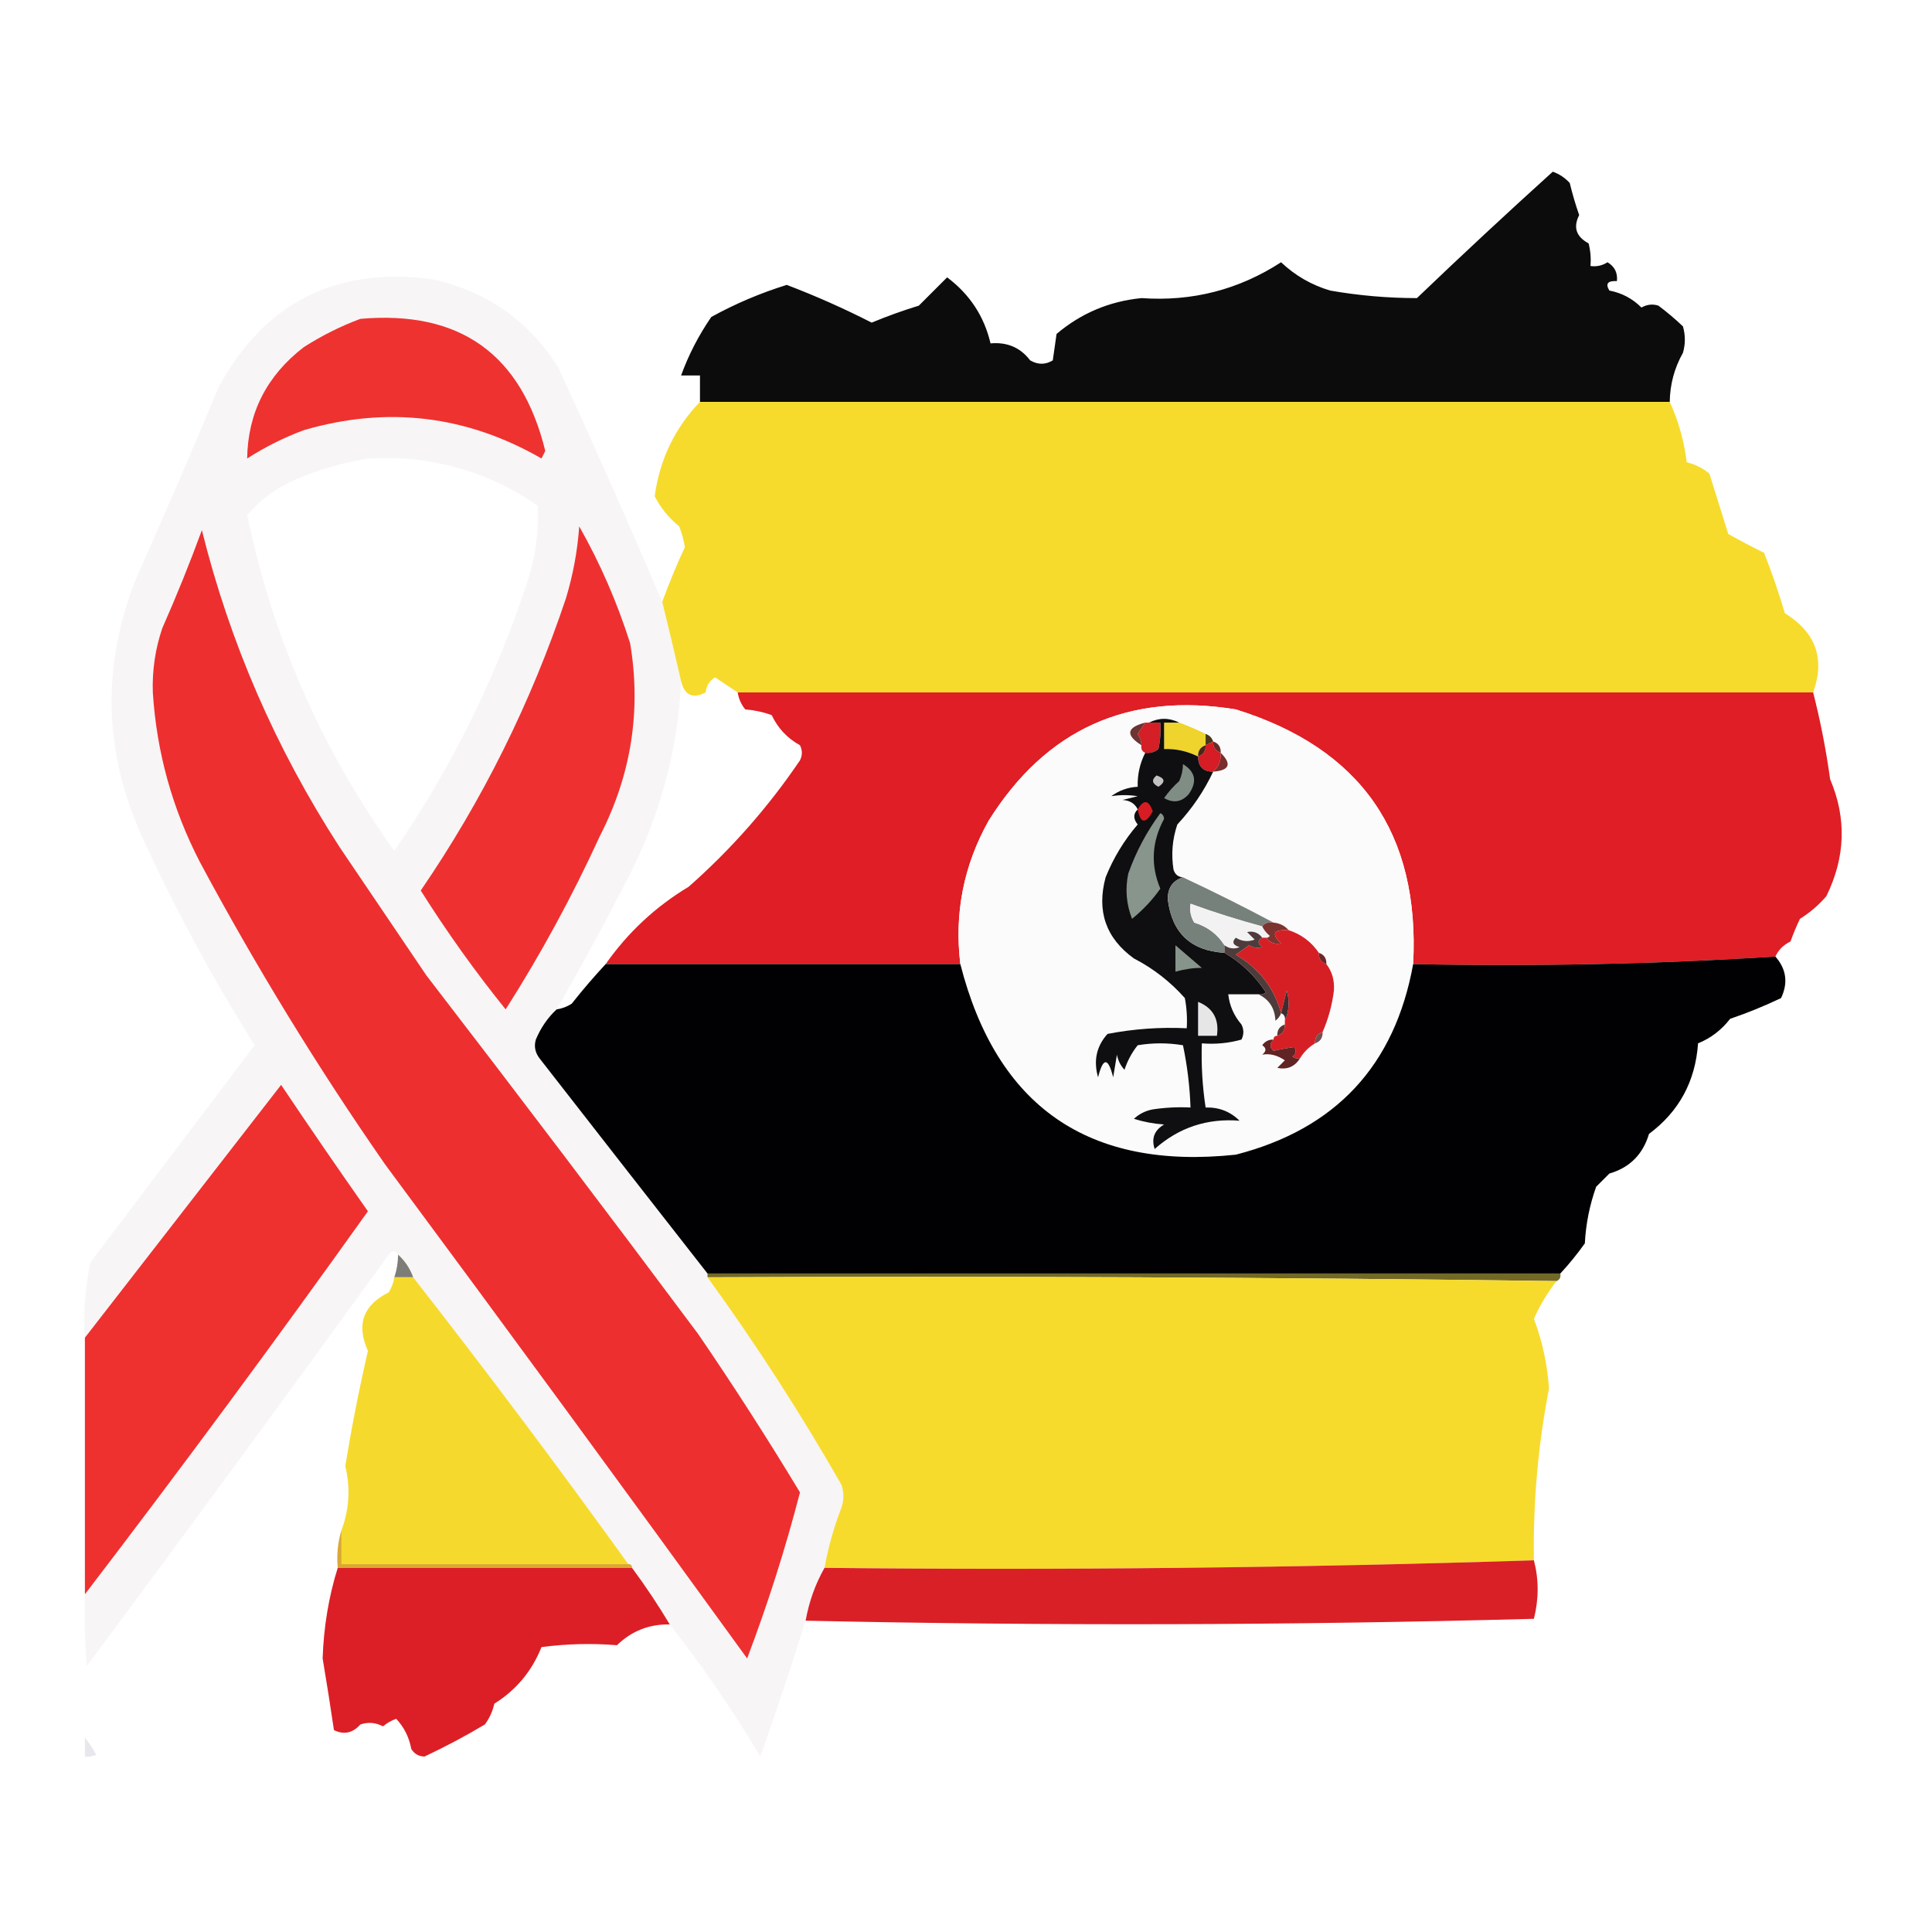 <?xml version="1.0" encoding="UTF-8"?>
<!DOCTYPE svg PUBLIC "-//W3C//DTD SVG 1.1//EN" "http://www.w3.org/Graphics/SVG/1.1/DTD/svg11.dtd">
<svg xmlns="http://www.w3.org/2000/svg" version="1.1" width="512px" height="512px" style="shape-rendering:geometricPrecision; text-rendering:geometricPrecision; image-rendering:optimizeQuality; fill-rule:evenodd; clip-rule:evenodd" xmlns:xlink="http://www.w3.org/1999/xlink">
<g><path style="opacity:0.964" fill="#040404" d="M 442.5,106.5 C 356.833,106.5 271.167,106.5 185.5,106.5C 185.5,104.167 185.5,101.833 185.5,99.5C 183.833,99.5 182.167,99.5 180.5,99.5C 182.482,94.037 185.149,88.871 188.5,84C 194.85,80.5 201.516,77.666 208.5,75.5C 216.215,78.442 223.715,81.776 231,85.5C 235.055,83.814 239.221,82.314 243.5,81C 246,78.5 248.5,76 251,73.5C 256.988,77.991 260.821,83.825 262.5,91C 266.917,90.609 270.417,92.109 273,95.5C 275.055,96.692 277.055,96.692 279,95.5C 279.333,93.167 279.667,90.833 280,88.5C 286.485,83.01 293.985,79.843 302.5,79C 315.943,79.947 328.276,76.781 339.5,69.5C 343.212,73.024 347.545,75.524 352.5,77C 360.138,78.331 367.805,78.998 375.5,79C 387.349,67.65 399.349,56.483 411.5,45.5C 413.258,46.128 414.758,47.128 416,48.5C 416.695,51.385 417.528,54.218 418.5,57C 416.857,60.233 417.69,62.733 421,64.5C 421.495,66.473 421.662,68.473 421.5,70.5C 423.144,70.713 424.644,70.38 426,69.5C 427.892,70.617 428.725,72.284 428.5,74.5C 426.058,74.354 425.391,75.187 426.5,77C 429.798,77.633 432.631,79.133 435,81.5C 436.465,80.671 437.965,80.504 439.5,81C 441.8,82.725 443.966,84.558 446,86.5C 446.667,88.833 446.667,91.167 446,93.5C 443.737,97.506 442.57,101.84 442.5,106.5 Z"/></g>
<g><path style="opacity:0.99" fill="#f7f5f6" d="M 175.5,159.5 C 177.238,166.578 178.905,173.578 180.5,180.5C 179.603,199.075 174.769,216.742 166,233.5C 160.063,245.047 153.896,256.381 147.5,267.5C 145.14,269.713 143.306,272.379 142,275.5C 141.48,277.289 141.813,278.956 143,280.5C 157.853,299.569 172.686,318.569 187.5,337.5C 187.5,337.833 187.5,338.167 187.5,338.5C 200.292,356.143 212.126,374.477 223,393.5C 223.667,395.5 223.667,397.5 223,399.5C 220.983,404.713 219.483,410.046 218.5,415.5C 216.065,419.799 214.398,424.466 213.5,429.5C 209.699,441.571 205.699,453.571 201.5,465.5C 194.218,453.246 186.218,441.58 177.5,430.5C 174.425,425.357 171.092,420.357 167.5,415.5C 167.5,414.833 167.167,414.5 166.5,414.5C 147.975,388.771 128.975,363.437 109.5,338.5C 108.66,336.147 107.326,334.147 105.5,332.5C 104.811,331.226 103.977,331.226 103,332.5C 76.578,369.011 49.911,405.344 23,441.5C 22.5,435.175 22.334,428.842 22.5,422.5C 48.037,389.12 73.037,355.287 97.5,321C 89.716,309.937 82.049,298.77 74.5,287.5C 57.143,309.852 39.809,332.185 22.5,354.5C 22.08,347.716 22.58,341.05 24,334.5C 38.514,315.322 53.014,296.156 67.5,277C 56.515,259.536 46.682,241.369 38,222.5C 27.496,199.761 26.83,176.761 36,153.5C 43.528,136.582 50.861,119.582 58,102.5C 70.215,80.142 89.048,70.642 114.5,74C 128.99,77.166 140.157,84.999 148,97.5C 157.492,118.139 166.658,138.806 175.5,159.5 Z M 97.5,121.5 C 113.981,120.535 128.981,124.702 142.5,134C 142.836,140.517 142.002,147.017 140,153.5C 131.606,179.287 119.772,203.287 104.5,225.5C 85.246,198.65 72.246,168.984 65.5,136.5C 68.968,132.405 73.301,129.238 78.5,127C 84.736,124.362 91.069,122.529 97.5,121.5 Z"/></g>
<g><path style="opacity:1" fill="#ee3230" d="M 95.5,84.5 C 121.893,82.189 138.226,93.855 144.5,119.5C 144.167,120.167 143.833,120.833 143.5,121.5C 123.595,110.054 102.595,107.554 80.5,114C 75.221,115.973 70.221,118.473 65.5,121.5C 65.677,109.418 70.677,99.585 80.5,92C 85.313,88.927 90.313,86.427 95.5,84.5 Z"/></g>
<g><path style="opacity:1" fill="#f6db2c" d="M 185.5,106.5 C 271.167,106.5 356.833,106.5 442.5,106.5C 444.815,111.558 446.315,116.891 447,122.5C 449.237,123.056 451.237,124.056 453,125.5C 454.667,130.833 456.333,136.167 458,141.5C 461.14,143.265 464.306,144.932 467.5,146.5C 469.561,151.722 471.395,157.056 473,162.5C 481.228,167.596 483.728,174.596 480.5,183.5C 385.5,183.5 290.5,183.5 195.5,183.5C 193.529,182.177 191.529,180.844 189.5,179.5C 188.029,180.381 187.196,181.714 187,183.5C 183.552,185.264 181.385,184.264 180.5,180.5C 178.905,173.578 177.238,166.578 175.5,159.5C 177.303,154.549 179.303,149.715 181.5,145C 181.204,143.112 180.704,141.278 180,139.5C 177.233,137.242 175.066,134.575 173.5,131.5C 174.848,121.733 178.848,113.399 185.5,106.5 Z"/></g>
<g><path style="opacity:1" fill="#ee2f2f" d="M 53.5,140.5 C 60.911,170.347 73.078,198.347 90,224.5C 97.667,235.833 105.333,247.167 113,258.5C 137.243,289.987 161.243,321.654 185,353.5C 194.394,367.231 203.394,381.231 212,395.5C 208.167,410.335 203.501,425.002 198,439.5C 166.244,395.656 134.244,351.989 102,308.5C 84.161,282.835 67.828,256.168 53,228.5C 45.673,214.355 41.506,199.355 40.5,183.5C 40.305,177.68 41.138,172.013 43,166.5C 46.789,157.925 50.289,149.259 53.5,140.5 Z"/></g>
<g><path style="opacity:1" fill="#ee3130" d="M 153.5,139.5 C 159.032,149.246 163.532,159.579 167,170.5C 169.966,188.323 167.299,205.323 159,221.5C 151.683,237.473 143.35,252.806 134,267.5C 125.881,257.423 118.381,246.923 111.5,236C 127.895,212.042 140.729,186.209 150,158.5C 151.876,152.286 153.043,145.952 153.5,139.5 Z"/></g>
<g><path style="opacity:0.999" fill="#df1e25" d="M 195.5,183.5 C 290.5,183.5 385.5,183.5 480.5,183.5C 482.412,190.949 483.912,198.616 485,206.5C 489.409,216.839 489.075,227.173 484,237.5C 481.961,239.874 479.628,241.874 477,243.5C 476.069,245.459 475.236,247.459 474.5,249.5C 472.625,250.409 471.292,251.743 470.5,253.5C 438.851,255.493 406.851,256.159 374.5,255.5C 376.316,220.818 360.65,198.318 327.5,188C 299.052,183.364 277.219,193.197 262,217.5C 255.375,229.337 252.875,242.004 254.5,255.5C 223.167,255.5 191.833,255.5 160.5,255.5C 166.38,247.121 173.713,240.288 182.5,235C 193.764,225.071 203.597,213.904 212,201.5C 212.667,200.167 212.667,198.833 212,197.5C 208.64,195.64 206.14,192.973 204.5,189.5C 202.234,188.686 199.9,188.186 197.5,188C 196.418,186.67 195.751,185.17 195.5,183.5 Z"/></g>
<g><path style="opacity:1" fill="#fcfbfb" d="M 374.5,255.5 C 369.645,282.366 353.978,299.199 327.5,306C 288.502,310.145 264.168,293.312 254.5,255.5C 252.875,242.004 255.375,229.337 262,217.5C 277.219,193.197 299.052,183.364 327.5,188C 360.65,198.318 376.316,220.818 374.5,255.5 Z"/></g>
<g><path style="opacity:1" fill="#d31f25" d="M 303.5,191.5 C 303.833,191.5 304.167,191.5 304.5,191.5C 305.5,191.5 306.5,191.5 307.5,191.5C 307.663,193.857 307.497,196.19 307,198.5C 305.989,199.337 304.822,199.67 303.5,199.5C 302.662,199.158 302.328,198.492 302.5,197.5C 302.461,196.417 302.127,195.417 301.5,194.5C 302.193,193.482 302.859,192.482 303.5,191.5 Z"/></g>
<g><path style="opacity:1" fill="#eed42c" d="M 312.5,191.5 C 314.812,192.341 317.145,193.341 319.5,194.5C 319.5,195.5 319.5,196.5 319.5,197.5C 318.094,197.973 317.427,198.973 317.5,200.5C 314.692,199.071 311.692,198.405 308.5,198.5C 308.5,196.167 308.5,193.833 308.5,191.5C 309.833,191.5 311.167,191.5 312.5,191.5 Z"/></g>
<g><path style="opacity:1" fill="#6c3432" d="M 303.5,191.5 C 302.859,192.482 302.193,193.482 301.5,194.5C 302.127,195.417 302.461,196.417 302.5,197.5C 298.211,194.778 298.544,192.778 303.5,191.5 Z"/></g>
<g><path style="opacity:1" fill="#483617" d="M 319.5,194.5 C 320.5,194.833 321.167,195.5 321.5,196.5C 320.833,196.833 320.167,197.167 319.5,197.5C 319.5,196.5 319.5,195.5 319.5,194.5 Z"/></g>
<g><path style="opacity:1" fill="#d61c24" d="M 321.5,196.5 C 321.427,198.027 322.094,199.027 323.5,199.5C 323.635,201.554 322.968,203.221 321.5,204.5C 318.858,204.512 317.525,203.179 317.5,200.5C 318.906,200.027 319.573,199.027 319.5,197.5C 320.167,197.167 320.833,196.833 321.5,196.5 Z"/></g>
<g><path style="opacity:1" fill="#0f0e10" d="M 304.5,191.5 C 307.167,190.167 309.833,190.167 312.5,191.5C 311.167,191.5 309.833,191.5 308.5,191.5C 308.5,193.833 308.5,196.167 308.5,198.5C 311.692,198.405 314.692,199.071 317.5,200.5C 317.525,203.179 318.858,204.512 321.5,204.5C 319.102,209.61 315.936,214.277 312,218.5C 310.675,222.428 310.342,226.428 311,230.5C 311.417,231.756 312.25,232.423 313.5,232.5C 310.705,233.399 309.372,235.399 309.5,238.5C 310.638,247.305 315.638,251.972 324.5,252.5C 328.929,255.093 332.596,258.593 335.5,263C 334.906,263.464 334.239,263.631 333.5,263.5C 330.833,263.5 328.167,263.5 325.5,263.5C 325.841,266.516 327.007,269.182 329,271.5C 329.667,272.833 329.667,274.167 329,275.5C 325.606,276.456 322.106,276.789 318.5,276.5C 318.313,282.212 318.646,287.879 319.5,293.5C 323.027,293.396 326.027,294.563 328.5,297C 319.885,296.316 312.385,298.816 306,304.5C 305.08,301.692 305.913,299.525 308.5,298C 305.774,297.818 303.107,297.318 300.5,296.5C 301.912,295.194 303.579,294.36 305.5,294C 308.817,293.502 312.15,293.335 315.5,293.5C 315.304,287.901 314.638,282.401 313.5,277C 309.5,276.333 305.5,276.333 301.5,277C 299.962,278.932 298.795,281.099 298,283.5C 296.956,282.377 296.29,281.044 296,279.5C 295.667,281.5 295.333,283.5 295,285.5C 293.667,280.167 292.333,280.167 291,285.5C 289.738,281.091 290.572,277.257 293.5,274C 300.426,272.661 307.426,272.161 314.5,272.5C 314.664,269.813 314.497,267.146 314,264.5C 310.133,260.154 305.633,256.654 300.5,254C 293.076,248.634 290.576,241.467 293,232.5C 295.08,227.334 297.913,222.667 301.5,218.5C 300.295,217.005 300.295,215.672 301.5,214.5C 300.77,212.955 299.437,212.122 297.5,212C 298.833,211.667 300.167,211.333 301.5,211C 299.102,210.626 296.769,210.626 294.5,211C 296.569,209.477 298.903,208.643 301.5,208.5C 301.405,205.308 302.071,202.308 303.5,199.5C 304.822,199.67 305.989,199.337 307,198.5C 307.497,196.19 307.663,193.857 307.5,191.5C 306.5,191.5 305.5,191.5 304.5,191.5 Z"/></g>
<g><path style="opacity:1" fill="#4e2614" d="M 319.5,197.5 C 319.573,199.027 318.906,200.027 317.5,200.5C 317.427,198.973 318.094,197.973 319.5,197.5 Z"/></g>
<g><path style="opacity:1" fill="#692b2a" d="M 321.5,196.5 C 322.906,196.973 323.573,197.973 323.5,199.5C 322.094,199.027 321.427,198.027 321.5,196.5 Z"/></g>
<g><path style="opacity:1" fill="#792e2b" d="M 323.5,199.5 C 326.506,202.497 325.839,204.163 321.5,204.5C 322.968,203.221 323.635,201.554 323.5,199.5 Z"/></g>
<g><path style="opacity:1" fill="#808d85" d="M 313.5,202.5 C 316.836,204.527 317.336,207.193 315,210.5C 313.116,212.576 310.949,212.91 308.5,211.5C 309.671,209.831 311.004,208.331 312.5,207C 313.148,205.56 313.481,204.06 313.5,202.5 Z"/></g>
<g><path style="opacity:1" fill="#c2c2c3" d="M 306.5,205.5 C 308.76,206.238 308.927,207.238 307,208.5C 305.272,207.648 305.105,206.648 306.5,205.5 Z"/></g>
<g><path style="opacity:1" fill="#d81c24" d="M 301.5,214.5 C 303.088,211.782 304.421,211.948 305.5,215C 303.574,218.459 302.241,218.292 301.5,214.5 Z"/></g>
<g><path style="opacity:1" fill="#87958c" d="M 307.5,215.5 C 308.097,215.735 308.43,216.235 308.5,217C 305.213,223.085 304.88,229.252 307.5,235.5C 305.453,238.44 302.953,241.107 300,243.5C 298.48,239.625 298.146,235.625 299,231.5C 301.067,225.695 303.901,220.362 307.5,215.5 Z"/></g>
<g><path style="opacity:1" fill="#77817b" d="M 313.5,232.5 C 321.661,236.322 329.661,240.322 337.5,244.5C 336.209,244.263 335.209,244.596 334.5,245.5C 328.049,243.769 321.716,241.769 315.5,239.5C 315.215,241.288 315.548,242.955 316.5,244.5C 319.952,245.548 322.619,247.548 324.5,250.5C 324.5,251.167 324.5,251.833 324.5,252.5C 315.638,251.972 310.638,247.305 309.5,238.5C 309.372,235.399 310.705,233.399 313.5,232.5 Z"/></g>
<g><path style="opacity:1" fill="#f3f2f3" d="M 334.5,245.5 C 334.953,246.458 335.619,247.292 336.5,248C 336.272,248.399 335.938,248.565 335.5,248.5C 335.167,248.5 334.833,248.5 334.5,248.5C 333.473,247.152 332.14,246.652 330.5,247C 331.167,247.667 331.833,248.333 332.5,249C 330.765,249.651 329.098,249.485 327.5,248.5C 326.396,249.631 326.729,250.465 328.5,251C 327.072,251.579 325.738,251.412 324.5,250.5C 322.619,247.548 319.952,245.548 316.5,244.5C 315.548,242.955 315.215,241.288 315.5,239.5C 321.716,241.769 328.049,243.769 334.5,245.5 Z"/></g>
<g><path style="opacity:1" fill="#7d3330" d="M 337.5,244.5 C 339.153,244.66 340.486,245.326 341.5,246.5C 337.473,246.281 336.806,247.448 339.5,250C 337.86,250.348 336.527,249.848 335.5,248.5C 335.938,248.565 336.272,248.399 336.5,248C 335.619,247.292 334.953,246.458 334.5,245.5C 335.209,244.596 336.209,244.263 337.5,244.5 Z"/></g>
<g><path style="opacity:1" fill="#d61f25" d="M 341.5,246.5 C 344.877,247.614 347.544,249.614 349.5,252.5C 349.427,254.027 350.094,255.027 351.5,255.5C 353.017,257.462 353.684,259.795 353.5,262.5C 353.043,266.3 352.043,269.967 350.5,273.5C 349.094,273.973 348.427,274.973 348.5,276.5C 346.833,277.5 345.5,278.833 344.5,280.5C 343.761,280.631 343.094,280.464 342.5,280C 343.451,279.282 343.617,278.449 343,277.5C 341.201,277.721 339.368,278.054 337.5,278.5C 336.438,277.575 336.438,276.575 337.5,275.5C 337.5,274.833 337.833,274.5 338.5,274.5C 339.906,274.027 340.573,273.027 340.5,271.5C 340.5,271.167 340.5,270.833 340.5,270.5C 341.634,268.034 341.801,265.367 341,262.5C 340.495,264.518 339.995,266.518 339.5,268.5C 337.665,261.811 333.665,256.644 327.5,253C 328.662,252.173 329.829,251.34 331,250.5C 332.162,251.187 333.328,251.353 334.5,251C 333.226,250.023 333.226,249.189 334.5,248.5C 334.833,248.5 335.167,248.5 335.5,248.5C 336.527,249.848 337.86,250.348 339.5,250C 336.806,247.448 337.473,246.281 341.5,246.5 Z"/></g>
<g><path style="opacity:1" fill="#87948b" d="M 311.5,250.5 C 313.769,252.425 316.103,254.425 318.5,256.5C 316.415,256.472 314.081,256.805 311.5,257.5C 311.5,255.167 311.5,252.833 311.5,250.5 Z"/></g>
<g><path style="opacity:1" fill="#682828" d="M 349.5,252.5 C 350.906,252.973 351.573,253.973 351.5,255.5C 350.094,255.027 349.427,254.027 349.5,252.5 Z"/></g>
<g><path style="opacity:1" fill="#4d3c3b" d="M 334.5,248.5 C 333.226,249.189 333.226,250.023 334.5,251C 333.328,251.353 332.162,251.187 331,250.5C 329.829,251.34 328.662,252.173 327.5,253C 333.665,256.644 337.665,261.811 339.5,268.5C 339.217,269.289 338.717,269.956 338,270.5C 337.855,267.207 336.355,264.874 333.5,263.5C 334.239,263.631 334.906,263.464 335.5,263C 332.596,258.593 328.929,255.093 324.5,252.5C 324.5,251.833 324.5,251.167 324.5,250.5C 325.738,251.412 327.072,251.579 328.5,251C 326.729,250.465 326.396,249.631 327.5,248.5C 329.098,249.485 330.765,249.651 332.5,249C 331.833,248.333 331.167,247.667 330.5,247C 332.14,246.652 333.473,247.152 334.5,248.5 Z"/></g>
<g><path style="opacity:0.996" fill="#000002" d="M 470.5,253.5 C 473.41,256.816 473.91,260.483 472,264.5C 467.652,266.579 463.152,268.412 458.5,270C 456.213,272.962 453.38,275.129 450,276.5C 449.299,286.576 444.965,294.576 437,300.5C 435.376,305.944 431.876,309.444 426.5,311C 425.333,312.167 424.167,313.333 423,314.5C 421.268,319.35 420.268,324.35 420,329.5C 417.969,332.355 415.803,335.022 413.5,337.5C 338.167,337.5 262.833,337.5 187.5,337.5C 172.686,318.569 157.853,299.569 143,280.5C 141.813,278.956 141.48,277.289 142,275.5C 143.306,272.379 145.14,269.713 147.5,267.5C 148.922,267.291 150.255,266.791 151.5,266C 154.399,262.335 157.399,258.835 160.5,255.5C 191.833,255.5 223.167,255.5 254.5,255.5C 264.168,293.312 288.502,310.145 327.5,306C 353.978,299.199 369.645,282.366 374.5,255.5C 406.851,256.159 438.851,255.493 470.5,253.5 Z"/></g>
<g><path style="opacity:1" fill="#e6e6e7" d="M 317.5,265.5 C 321.473,267.103 323.139,270.103 322.5,274.5C 320.833,274.5 319.167,274.5 317.5,274.5C 317.5,271.5 317.5,268.5 317.5,265.5 Z"/></g>
<g><path style="opacity:1" fill="#402c2e" d="M 340.5,270.5 C 340.672,269.508 340.338,268.842 339.5,268.5C 339.995,266.518 340.495,264.518 341,262.5C 341.801,265.367 341.634,268.034 340.5,270.5 Z"/></g>
<g><path style="opacity:1" fill="#613132" d="M 340.5,271.5 C 340.573,273.027 339.906,274.027 338.5,274.5C 338.427,272.973 339.094,271.973 340.5,271.5 Z"/></g>
<g><path style="opacity:1" fill="#725152" d="M 350.5,273.5 C 350.573,275.027 349.906,276.027 348.5,276.5C 348.427,274.973 349.094,273.973 350.5,273.5 Z"/></g>
<g><path style="opacity:1" fill="#5f2423" d="M 337.5,275.5 C 336.438,276.575 336.438,277.575 337.5,278.5C 339.368,278.054 341.201,277.721 343,277.5C 343.617,278.449 343.451,279.282 342.5,280C 343.094,280.464 343.761,280.631 344.5,280.5C 343.082,282.708 341.082,283.542 338.5,283C 339.167,282.333 339.833,281.667 340.5,281C 338.506,279.632 336.506,279.132 334.5,279.5C 335.641,278.575 335.641,277.741 334.5,277C 335.244,275.961 336.244,275.461 337.5,275.5 Z"/></g>
<g><path style="opacity:1" fill="#ee302f" d="M 22.5,422.5 C 22.5,399.833 22.5,377.167 22.5,354.5C 39.809,332.185 57.143,309.852 74.5,287.5C 82.049,298.77 89.716,309.937 97.5,321C 73.037,355.287 48.037,389.12 22.5,422.5 Z"/></g>
<g><path style="opacity:0.595" fill="#26241c" d="M 105.5,332.5 C 107.326,334.147 108.66,336.147 109.5,338.5C 107.833,338.5 106.167,338.5 104.5,338.5C 105.15,336.565 105.483,334.565 105.5,332.5 Z"/></g>
<g><path style="opacity:1" fill="#726927" d="M 187.5,338.5 C 187.5,338.167 187.5,337.833 187.5,337.5C 262.833,337.5 338.167,337.5 413.5,337.5C 413.672,338.492 413.338,339.158 412.5,339.5C 337.669,338.501 262.669,338.167 187.5,338.5 Z"/></g>
<g><path style="opacity:1" fill="#f5da2d" d="M 104.5,338.5 C 106.167,338.5 107.833,338.5 109.5,338.5C 128.975,363.437 147.975,388.771 166.5,414.5C 141.167,414.5 115.833,414.5 90.5,414.5C 90.5,411.5 90.5,408.5 90.5,405.5C 92.569,399.944 92.902,394.277 91.5,388.5C 93.187,378.231 95.187,368.065 97.5,358C 94.375,351.039 96.209,345.873 103,342.5C 103.791,341.255 104.291,339.922 104.5,338.5 Z"/></g>
<g><path style="opacity:1" fill="#f6db2c" d="M 187.5,338.5 C 262.669,338.167 337.669,338.501 412.5,339.5C 410.092,342.578 408.092,345.911 406.5,349.5C 408.743,355.455 410.076,361.621 410.5,368C 407.589,383.029 406.256,398.195 406.5,413.5C 344.176,415.496 281.509,416.163 218.5,415.5C 219.483,410.046 220.983,404.713 223,399.5C 223.667,397.5 223.667,395.5 223,393.5C 212.126,374.477 200.292,356.143 187.5,338.5 Z"/></g>
<g><path style="opacity:1" fill="#dba832" d="M 90.5,405.5 C 90.5,408.5 90.5,411.5 90.5,414.5C 115.833,414.5 141.167,414.5 166.5,414.5C 167.167,414.5 167.5,414.833 167.5,415.5C 141.5,415.5 115.5,415.5 89.5,415.5C 89.187,411.958 89.521,408.625 90.5,405.5 Z"/></g>
<g><path style="opacity:0.997" fill="#dc1f26" d="M 89.5,415.5 C 115.5,415.5 141.5,415.5 167.5,415.5C 171.092,420.357 174.425,425.357 177.5,430.5C 172.075,430.378 167.408,432.212 163.5,436C 156.829,435.453 150.163,435.62 143.5,436.5C 140.969,442.864 136.802,447.864 131,451.5C 130.55,453.519 129.717,455.352 128.5,457C 123.288,460.105 117.955,462.939 112.5,465.5C 110.971,465.471 109.804,464.804 109,463.5C 108.415,460.38 107.081,457.713 105,455.5C 103.715,455.95 102.548,456.617 101.5,457.5C 99.567,456.48 97.567,456.313 95.5,457C 93.484,459.289 91.151,459.789 88.5,458.5C 87.565,452.152 86.565,445.818 85.5,439.5C 85.785,431.121 87.119,423.121 89.5,415.5 Z"/></g>
<g><path style="opacity:0.997" fill="#d92027" d="M 406.5,413.5 C 407.824,418.567 407.824,423.734 406.5,429C 342.167,430.732 277.834,430.899 213.5,429.5C 214.398,424.466 216.065,419.799 218.5,415.5C 281.509,416.163 344.176,415.496 406.5,413.5 Z"/></g>
<g><path style="opacity:0.408" fill="#c5c8d4" d="M 22.5,460.5 C 23.601,461.848 24.601,463.348 25.5,465C 24.552,465.483 23.552,465.649 22.5,465.5C 22.5,463.833 22.5,462.167 22.5,460.5 Z"/></g>
</svg>
